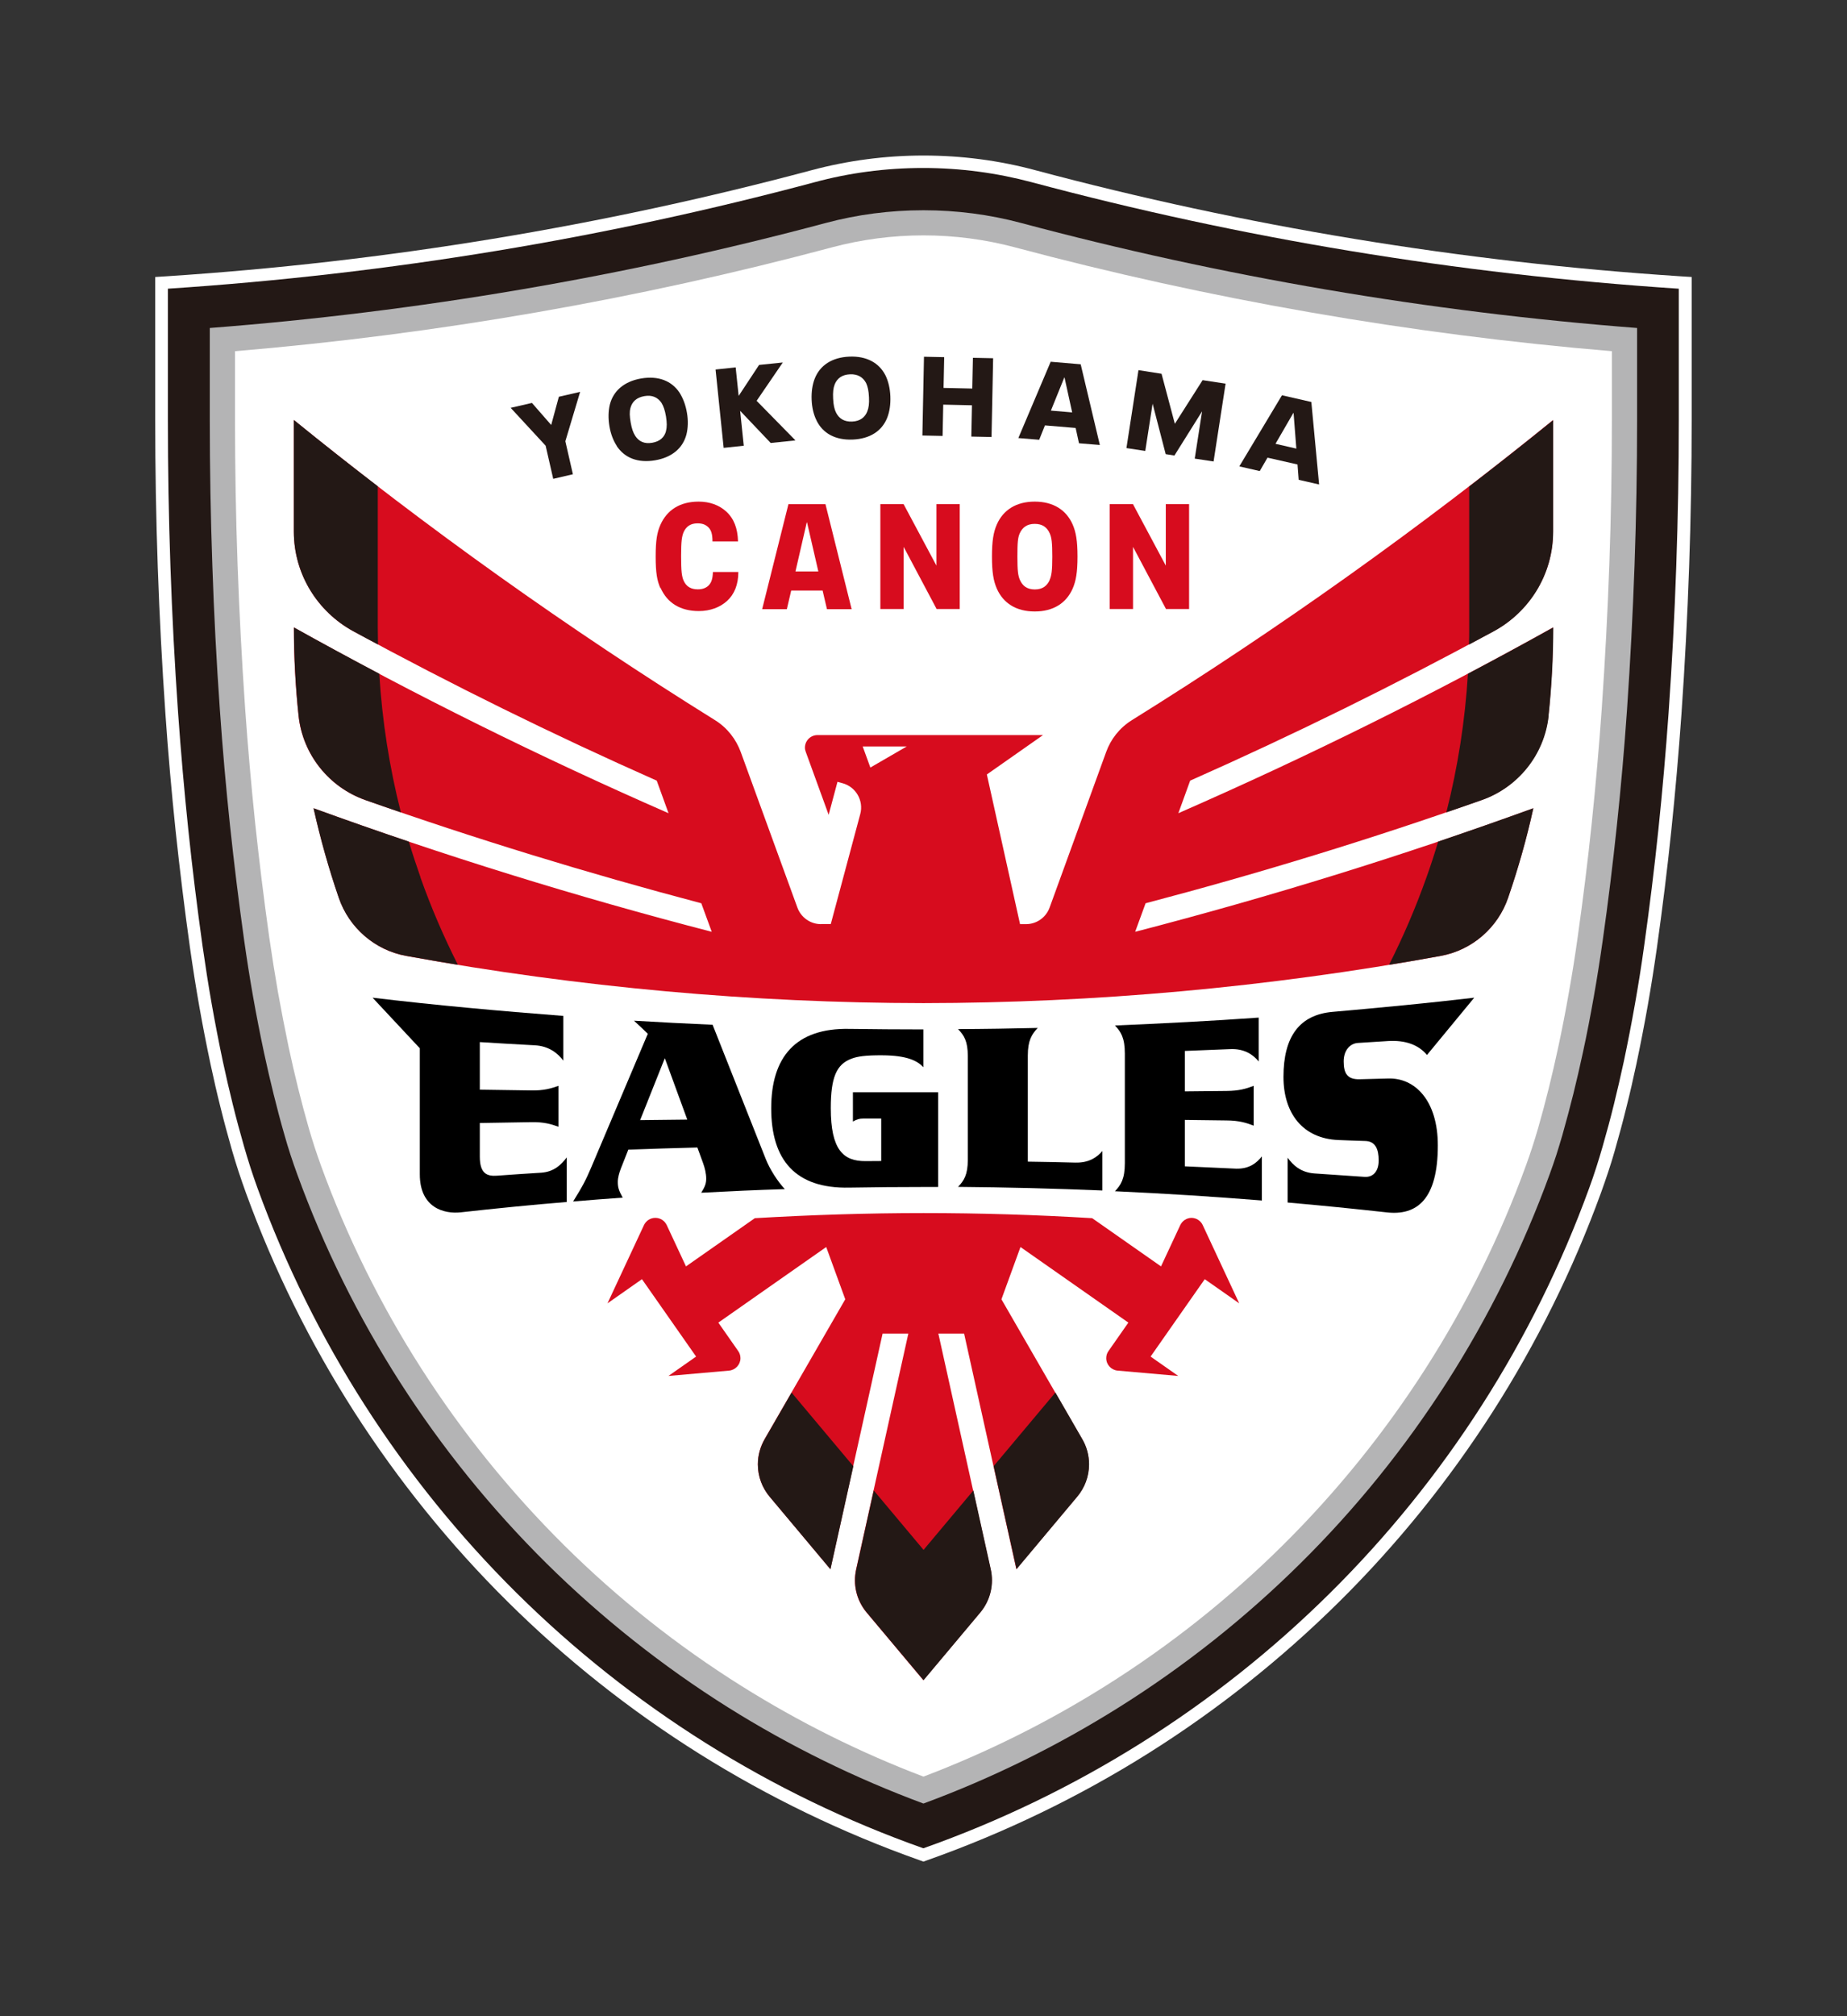 <?xml version="1.0" encoding="UTF-8"?><svg id="_イヤー_2" xmlns="http://www.w3.org/2000/svg" viewBox="0 0 173.61 189.4"><rect x="0" y="0" width="173.61" height="189.4" fill="#333333" stroke="none"/><defs><style>.cls-1{fill:none;}.cls-2{fill:#fff;}.cls-3{fill:#b4b4b5;}.cls-4{fill:#d70c1e;}.cls-5{fill:#231815;}</style></defs><g id="_イヤー_1-2"><g><rect class="cls-1" x="15.78" y="15.78" width="142.05" height="157.83"/><rect class="cls-1" width="173.61" height="189.4"/><g><g><path class="cls-2" d="M86.41,174.73c-7.23-2.56-14.18-5.92-20.68-9.99-6.49-4.07-12.55-8.87-17.99-14.26-5.45-5.39-10.3-11.4-14.44-17.85-4.13-6.45-7.56-13.37-10.18-20.57-.24-.66-.47-1.33-.69-1.99-.22-.66-.42-1.34-.62-2.01-.38-1.33-.75-2.69-1.08-4.03-.34-1.34-.65-2.71-.94-4.06-.38-1.8-.74-3.63-1.06-5.45-.32-1.81-.61-3.66-.87-5.48-.51-3.63-.96-7.33-1.35-10.97-.38-3.65-.71-7.35-.96-11.01-.32-4.57-.56-9.21-.72-13.79-.16-4.58-.24-9.22-.24-13.81v-13.44l1.11-.07c20.48-1.34,40.86-4.69,60.58-9.96,3.41-.91,6.95-1.38,10.52-1.38s7.11,.46,10.52,1.38c19.72,5.27,40.1,8.62,60.58,9.96l1.11,.07v13.44c0,4.58-.08,9.23-.24,13.81-.16,4.58-.4,9.22-.72,13.79-.26,3.66-.58,7.37-.96,11.01-.38,3.65-.84,7.34-1.35,10.97-.26,1.82-.55,3.67-.87,5.48-.32,1.81-.68,3.65-1.06,5.45-.29,1.35-.6,2.72-.94,4.06-.33,1.34-.7,2.7-1.08,4.03-.19,.67-.4,1.35-.62,2.01-.22,.66-.45,1.33-.69,1.99-2.62,7.2-6.05,14.12-10.18,20.57-4.13,6.45-8.99,12.46-14.44,17.85-5.45,5.39-11.5,10.19-17.99,14.26-6.49,4.07-13.45,7.43-20.68,9.99l-.39,.14-.39-.14Z"/><path class="cls-5" d="M15.78,27.12v12.33c0,4.59,.08,9.18,.24,13.77,.16,4.59,.4,9.17,.72,13.75,.26,3.66,.58,7.32,.96,10.97,.38,3.65,.83,7.3,1.34,10.93,.26,1.82,.54,3.63,.86,5.44,.32,1.81,.67,3.61,1.05,5.41,.29,1.35,.6,2.69,.93,4.02,.33,1.34,.69,2.67,1.07,3.99,.19,.66,.39,1.32,.6,1.97s.44,1.31,.67,1.95c5.21,14.3,13.52,27.27,24.34,37.99,10.82,10.71,23.87,18.9,38.23,23.98,14.36-5.08,27.41-13.26,38.23-23.98,10.82-10.71,19.13-23.69,24.34-37.99,.24-.65,.46-1.3,.67-1.95s.41-1.31,.6-1.97c.38-1.32,.74-2.65,1.07-3.99,.33-1.34,.64-2.68,.93-4.02,.38-1.8,.73-3.6,1.05-5.41s.61-3.62,.86-5.44c.51-3.64,.96-7.28,1.34-10.93,.38-3.65,.7-7.31,.96-10.97,.32-4.58,.56-9.16,.72-13.75,.16-4.59,.24-9.18,.24-13.77v-12.33c-20.89-1.37-41.22-4.76-60.81-10-3.26-.87-6.68-1.34-10.22-1.34s-6.96,.46-10.21,1.34c-19.58,5.23-39.92,8.63-60.81,10Z"/><path class="cls-3" d="M86.81,169.42c-6.4-2.37-12.57-5.4-18.35-9.02-6.17-3.87-11.93-8.44-17.11-13.56-5.18-5.13-9.8-10.84-13.73-16.97-3.93-6.13-7.19-12.72-9.68-19.56-.22-.6-.43-1.21-.63-1.82-.2-.61-.39-1.23-.56-1.84-.37-1.27-.71-2.57-1.03-3.86-.32-1.29-.62-2.59-.9-3.89-.37-1.74-.72-3.52-1.03-5.27-.31-1.75-.59-3.54-.84-5.3-.5-3.57-.95-7.21-1.33-10.79-.38-3.59-.7-7.23-.95-10.83-.32-4.51-.56-9.09-.71-13.61-.16-4.52-.24-9.11-.24-13.63v-8.66c19.57-1.51,39.02-4.82,57.88-9.86,2.98-.8,6.08-1.2,9.2-1.2s6.21,.4,9.2,1.2c18.86,5.04,38.31,8.35,57.88,9.86v8.66c0,4.52-.08,9.11-.24,13.63-.16,4.52-.4,9.1-.71,13.61-.25,3.6-.57,7.25-.95,10.83-.38,3.59-.82,7.22-1.33,10.79-.25,1.76-.53,3.55-.84,5.3-.31,1.75-.65,3.53-1.03,5.27-.28,1.29-.58,2.6-.9,3.89-.32,1.28-.67,2.58-1.03,3.86-.18,.62-.37,1.24-.56,1.84-.2,.61-.41,1.22-.63,1.82-2.49,6.84-5.75,13.43-9.68,19.56-3.93,6.13-8.55,11.85-13.73,16.97-5.18,5.13-10.93,9.69-17.11,13.56-5.78,3.62-11.95,6.66-18.35,9.02Z"/><path class="cls-2" d="M86.81,166.89c-5.96-2.26-11.69-5.12-17.09-8.5-6.03-3.78-11.65-8.23-16.7-13.24-5.05-5.01-9.56-10.58-13.4-16.57-3.84-5.99-7.02-12.41-9.45-19.09-.21-.58-.41-1.16-.6-1.74-.19-.58-.37-1.18-.54-1.76-.36-1.25-.7-2.52-1.01-3.78-.31-1.26-.61-2.54-.88-3.81-.36-1.72-.7-3.46-1.01-5.19-.3-1.73-.58-3.48-.83-5.22-.5-3.55-.94-7.15-1.32-10.71-.37-3.56-.69-7.18-.94-10.75-.31-4.48-.55-9.04-.71-13.53-.16-4.49-.24-9.05-.24-13.54v-6.47c18.98-1.59,37.83-4.87,56.13-9.76,2.78-.74,5.67-1.12,8.58-1.12s5.8,.38,8.58,1.12c18.3,4.89,37.15,8.17,56.13,9.76v6.47c0,4.5-.08,9.05-.24,13.54-.16,4.49-.4,9.04-.71,13.53-.25,3.57-.57,7.19-.94,10.75-.37,3.56-.82,7.17-1.32,10.71-.24,1.74-.52,3.49-.83,5.22-.3,1.73-.64,3.47-1.01,5.19-.27,1.27-.57,2.55-.88,3.81-.31,1.26-.65,2.53-1.01,3.78-.17,.59-.35,1.18-.54,1.76-.19,.58-.39,1.17-.6,1.74-2.43,6.68-5.61,13.11-9.45,19.09-3.84,5.99-8.34,11.56-13.4,16.57-5.05,5.01-10.67,9.46-16.7,13.24-5.39,3.38-11.13,6.24-17.09,8.5Z"/></g><g><path class="cls-4" d="M62.08,55.26c-.32-.7-.45-1.47-.45-2.98s.13-2.28,.45-2.99c.61-1.36,1.8-2.17,3.59-2.17,1.06,0,1.94,.34,2.58,.92,.73,.66,1.09,1.58,1.12,2.82h-2.4c0-.74-.14-1.1-.42-1.36-.25-.22-.52-.34-.99-.34-.64,0-1.06,.29-1.3,.82-.17,.41-.24,.85-.24,2.26s.06,1.9,.24,2.31c.25,.56,.7,.81,1.33,.81,.42,0,.74-.11,.99-.34,.25-.24,.41-.57,.43-1.29h2.39c0,1.19-.38,2.1-1.06,2.72-.66,.6-1.59,.95-2.65,.95-1.75,0-2.98-.77-3.6-2.18Z"/><path class="cls-4" d="M77.33,55.47h-2.96l-.41,1.75h-2.32l2.47-9.86h3.48l2.46,9.86h-2.32l-.41-1.75Zm-.41-1.79l-1.06-4.6h-.03l-1.06,4.6h2.15Z"/><path class="cls-4" d="M82.75,47.35h2.18l3.09,5.78v-5.78h2.19v9.86h-2.17l-3.1-5.84v5.84h-2.19v-9.86Z"/><path class="cls-4" d="M93.7,55.3c-.32-.73-.46-1.55-.46-3.02s.14-2.29,.46-3.02c.6-1.36,1.82-2.14,3.56-2.14s2.96,.78,3.56,2.14c.32,.73,.46,1.55,.46,3.02s-.14,2.29-.46,3.02c-.6,1.36-1.82,2.14-3.56,2.14s-2.96-.78-3.56-2.14Zm4.96-.82c.18-.41,.25-.87,.25-2.19s-.06-1.79-.24-2.19c-.25-.56-.68-.89-1.41-.89s-1.16,.34-1.41,.89c-.18,.41-.22,.87-.22,2.19s.06,1.79,.24,2.19c.25,.56,.67,.89,1.4,.89s1.15-.34,1.4-.89Z"/><path class="cls-4" d="M104.31,47.35h2.18l3.09,5.78v-5.78h2.19v9.86h-2.17l-3.1-5.84v5.84h-2.19v-9.86Z"/></g><g><path class="cls-5" d="M51.29,41.87l-3.29-3.56,2-.46,1.81,2.07,.72-2.65,2-.46-1.39,4.64,.71,3.1-1.85,.43-.71-3.1Z"/><path class="cls-5" d="M57.99,41.91c-.34-.51-.59-1.15-.71-1.89-.12-.73-.1-1.42,.04-2.01,.33-1.3,1.36-2.19,2.96-2.46,1.6-.27,2.86,.23,3.59,1.33,.33,.52,.58,1.17,.7,1.9,.13,.74,.1,1.44-.05,2.04-.34,1.28-1.36,2.15-2.95,2.42-1.61,.27-2.85-.22-3.6-1.34Zm4.61-1.44c.1-.37,.09-.77,0-1.35-.1-.59-.23-.96-.43-1.29-.35-.5-.87-.75-1.6-.62-.74,.13-1.15,.52-1.31,1.11-.1,.38-.08,.77,.02,1.36,.1,.58,.23,.96,.44,1.28,.34,.51,.85,.76,1.59,.63,.74-.13,1.15-.53,1.3-1.12Z"/><path class="cls-5" d="M72.44,41.61l-2.87-3.02,.34,3.28-1.89,.2-.76-7.36,1.89-.2,.28,2.68,1.92-2.91,2.23-.23-2.46,3.6,3.65,3.72-2.32,.24Z"/><path class="cls-5" d="M76.76,39.51c-.28-.54-.44-1.22-.47-1.96s.07-1.42,.29-1.98c.49-1.25,1.62-2,3.25-2.07,1.62-.07,2.8,.58,3.4,1.76,.27,.55,.43,1.23,.46,1.97,.03,.75-.07,1.44-.3,2.02-.49,1.23-1.61,1.97-3.23,2.04-1.63,.07-2.8-.57-3.4-1.77Zm4.76-.86c.14-.35,.19-.75,.16-1.34-.03-.6-.11-.98-.27-1.33-.29-.54-.77-.85-1.51-.82-.75,.03-1.21,.38-1.44,.94-.14,.36-.18,.75-.15,1.35,.03,.59,.11,.98,.28,1.32,.28,.54,.75,.86,1.5,.83s1.21-.39,1.43-.95Z"/><path class="cls-5" d="M86.85,33.51l1.9,.04-.06,2.89,2.7,.06,.06-2.89,1.9,.04-.15,7.4-1.9-.04,.06-2.94-2.7-.06-.06,2.94-1.9-.04,.15-7.4Z"/><path class="cls-5" d="M101.1,40.2l-2.88-.24-.54,1.35-1.96-.16,3.04-7.17,2.82,.24,1.8,7.58-1.96-.16-.31-1.42Zm-.32-1.46l-.72-3.28h-.02l-1.26,3.11,2,.17Z"/><path class="cls-5" d="M107.01,34.77l2.17,.34,1.25,4.7,2.61-4.1,2.16,.33-1.13,7.31-1.77-.27,.69-4.44-2.6,4.15-.82-.13-1.23-4.74-.69,4.44-1.77-.27,1.13-7.31Z"/><path class="cls-5" d="M121.96,43.63l-2.82-.64-.73,1.26-1.92-.44,4.01-6.68,2.76,.63,.73,7.75-1.92-.44-.11-1.45Zm-.11-1.49l-.26-3.35h-.02l-1.68,2.9,1.96,.45Z"/></g><g><path class="cls-4" d="M112.01,114.4c-.47,0-.88,.28-1.07,.68l-1.81,3.88-6.47-4.53c-5.31-.32-10.59-.48-15.85-.48-5.26,0-10.55,.17-15.86,.48l-6.47,4.53-1.81-3.88c-.19-.4-.59-.68-1.07-.68s-.88,.28-1.07,.68l-3.43,7.35,3.24-2.27,5.09,7.27-2.6,1.82,5.69-.5c.6-.05,1.08-.56,1.08-1.17,0-.25-.08-.49-.22-.68l-1.86-2.66,10.14-7.1,1.79,4.91-7.58,13.13c-.4,.7-.64,1.5-.64,2.37,0,1.16,.42,2.22,1.11,3.04l5.71,6.81,4.91-22.13h2.42l-4.91,22.14c-.31,1.39,0,2.89,.99,4.07l5.33,6.35,5.33-6.35c.98-1.17,1.3-2.68,.99-4.07l-4.91-22.14h2.42l4.91,22.13,5.71-6.81c.69-.82,1.11-1.88,1.11-3.04,0-.86-.23-1.67-.64-2.37l-7.58-13.13,1.79-4.91,10.14,7.1-1.86,2.66c-.14,.19-.22,.42-.22,.68,0,.62,.48,1.12,1.08,1.17l5.69,.5-2.6-1.82,5.09-7.27,3.24,2.27-3.43-7.35c-.19-.4-.59-.68-1.07-.68Z"/><path class="cls-4" d="M77.17,86.81c-1.02,0-1.89-.65-2.22-1.56l-5.32-14.6c-.44-1.2-1.26-2.28-2.42-3-13.89-8.64-27.09-18.07-39.59-28.19v10.47c0,4.04,2.26,7.55,5.58,9.36,9.26,5.03,18.78,9.72,28.53,14.04l1.11,3.06c-12.1-5.29-23.85-11.11-35.22-17.45,0,2.8,.15,5.56,.44,8.29,.39,3.68,2.89,6.73,6.27,7.92,10.33,3.64,20.87,6.87,31.59,9.7l.98,2.68c-12.74-3.3-25.22-7.17-37.42-11.6,.64,2.87,1.43,5.67,2.37,8.41,.96,2.8,3.37,4.92,6.34,5.46,16.33,2.97,32.58,4.41,48.61,4.43,16.03-.02,32.29-1.46,48.61-4.43,2.97-.54,5.38-2.66,6.34-5.46,.94-2.74,1.74-5.54,2.37-8.41-12.19,4.43-24.68,8.3-37.42,11.6l.98-2.68c10.72-2.82,21.26-6.05,31.59-9.7,3.38-1.19,5.88-4.24,6.27-7.92,.29-2.72,.44-5.49,.44-8.29-11.37,6.34-23.12,12.16-35.22,17.45l1.11-3.06c9.75-4.32,19.26-9.01,28.53-14.04,3.32-1.8,5.58-5.31,5.58-9.36v-10.47c-12.49,10.12-25.7,19.55-39.59,28.19-1.17,.73-1.99,1.8-2.42,3l-5.31,14.6c-.33,.91-1.2,1.56-2.22,1.56h-.56l-3.12-14.06,5.28-3.7h-21.2c-.65,0-1.18,.53-1.18,1.18,0,.14,.03,.28,.08,.4l2.15,5.91,.83-3.1,.47,.13c1.26,.34,2.01,1.64,1.67,2.9l-2.77,10.33h-.93Zm8.06-16.69l-3.42,1.98-.72-1.98h4.14Z"/><g><path class="cls-5" d="M39.53,82.42c-.39-1.11-.76-2.23-1.1-3.36-3-1.01-5.99-2.06-8.96-3.14,.64,2.87,1.43,5.67,2.37,8.41,.96,2.8,3.37,4.92,6.34,5.46,1.62,.29,3.24,.57,4.86,.84-1.34-2.65-2.52-5.39-3.52-8.21Z"/><path class="cls-5" d="M135.18,79.06c-.34,1.13-.7,2.25-1.1,3.36-1,2.81-2.17,5.55-3.52,8.21,1.62-.26,3.24-.54,4.86-.84,2.97-.54,5.38-2.66,6.34-5.46,.94-2.74,1.74-5.54,2.37-8.41-2.97,1.08-5.96,2.12-8.96,3.14Z"/><path class="cls-5" d="M145.56,67.23c.29-2.72,.44-5.49,.44-8.29-2.65,1.48-5.33,2.93-8.02,4.35-.27,4.41-.95,8.77-2.03,13.02,1.12-.38,2.24-.77,3.35-1.16,3.38-1.19,5.88-4.24,6.27-7.92Z"/><path class="cls-5" d="M27.62,39.46v10.47c0,4.04,2.26,7.55,5.58,9.36,.77,.42,1.55,.84,2.33,1.25-.01-.53-.02-1.07-.02-1.61v-13.25c-2.66-2.04-5.29-4.12-7.89-6.23Z"/><path class="cls-5" d="M138.1,58.94c0,.54,0,1.07-.02,1.61,.78-.42,1.56-.83,2.33-1.25,3.32-1.8,5.58-5.31,5.58-9.36v-10.47c-2.6,2.11-5.23,4.18-7.89,6.23v13.25Z"/><path class="cls-5" d="M34.33,75.15c1.11,.39,2.23,.78,3.35,1.16-1.08-4.25-1.76-8.61-2.03-13.02-2.69-1.42-5.37-2.87-8.02-4.35,0,2.8,.15,5.56,.44,8.29,.39,3.68,2.89,6.73,6.27,7.92Z"/><path class="cls-5" d="M99.2,130.81l-5.8,6.91,2.15,9.68,5.71-6.81c.69-.82,1.11-1.88,1.11-3.04,0-.86-.23-1.67-.64-2.37l-2.53-4.38Z"/><path class="cls-5" d="M74.41,130.81l-2.53,4.38c-.4,.7-.64,1.5-.64,2.37,0,1.16,.42,2.22,1.11,3.04l5.71,6.81,2.15-9.68-5.8-6.91Z"/><path class="cls-5" d="M82.13,140.01l-1.64,7.4c-.31,1.39,0,2.89,.99,4.07l5.33,6.35,5.33-6.35c.98-1.17,1.3-2.68,.99-4.07l-1.64-7.4-4.68,5.58-4.68-5.58Z"/></g><g><path d="M96.61,99.16c0-1.43,.37-2,.93-2.6-2.5,.06-4.99,.1-7.49,.11,.56,.57,.92,1.13,.92,2.54v9.74c0,1.41-.37,1.97-.92,2.54,4.53,.04,9.04,.15,13.57,.34,0-1.24,0-2.48,0-3.71-.51,.58-1.23,1.12-2.55,1.09-1.49-.04-2.97-.07-4.46-.09v-9.95Z"/><path d="M50.85,110.16c-1.48,.09-2.64,.17-4.14,.28-.89,.06-1.61-.15-1.61-1.79v-3.16c1.62-.03,3.25-.06,4.85-.08,1.18-.02,1.84,.18,2.54,.43,0-1.28,0-2.56,0-3.84-.71,.25-1.37,.45-2.54,.43-1.6-.02-3.23-.04-4.85-.07v-4.47c1.72,.11,3.46,.21,5.17,.3,1.32,.07,2.15,.74,2.68,1.44v-4.2c-5.97-.46-11.98-1-17.93-1.71l4.44,4.75v11.84c0,3.13,2.26,3.75,3.86,3.57,3.31-.37,6.63-.7,9.95-.97v-4.19c-.49,.66-1.18,1.36-2.41,1.44Z"/><path d="M88.18,111.48v-8.88c-2.67,0-5.34,0-8.01,0v2.75c.38-.21,.62-.28,.95-.28,.57,0,1.14,0,1.71,0v3.99c-.48,0-.97,0-1.46,.01-2.11,.02-3.28-1.07-3.28-4.97,0-2.89,.53-4.12,1.94-4.65,.57-.22,1.36-.33,2.89-.32,2.38,.01,3.34,.54,3.87,1.12v-3.55c-2.32,0-4.63-.02-6.95-.05-5.05-.1-7.35,2.64-7.35,7.46,0,4.83,2.25,7.56,7.35,7.45,2.32-.04,4.63-.06,6.95-.06h1.37Z"/><path d="M118.61,112.76c0-1.38,0-2.75,0-4.13-.49,.61-1.18,1.18-2.41,1.15-1.61-.08-3.22-.15-4.83-.22v-4.36c1.31,.01,2.62,.03,3.93,.05,1.18,.01,1.84,.22,2.54,.49,0-1.25,0-2.49,0-3.74-.71,.27-1.37,.47-2.54,.48-1.31,.01-2.62,.02-3.93,.04v-3.8c1.42-.05,2.84-.11,4.26-.17,1.32-.06,2.15,.51,2.68,1.16,0-1.37,0-2.75,0-4.12-4.5,.32-9,.55-13.51,.74,.56,.59,.93,1.16,.93,2.65,0,3.42,0,6.85,0,10.27,0,1.49-.37,2.06-.93,2.65,4.61,.21,9.21,.5,13.82,.87Z"/><path d="M128.34,107.18c.92,.03,1.25,.73,1.25,1.83,0,1.04-.54,1.59-1.32,1.54-1.57-.11-3.13-.22-4.7-.32-1.32-.09-2.03-.79-2.54-1.48v4.21c3.1,.27,6.18,.58,9.27,.92,2.92,.35,4.85-1.26,4.85-6.29,0-4.16-2.11-6.38-4.71-6.28-.88,.03-1.75,.05-2.63,.07-1.18,.03-1.51-.56-1.51-1.68,0-1.01,.57-1.68,1.34-1.73,1.01-.06,1.89-.12,2.84-.18,1.59-.1,2.86,.35,3.65,1.31l4.44-5.38c-4.43,.52-8.86,.94-13.3,1.33-3.14,.27-4.63,2.34-4.63,6.11,0,3.41,1.8,5.79,5.16,5.93,.85,.04,1.68,.06,2.51,.09Z"/><path d="M65.92,112.03c.36-.58,.46-.88,.46-1.32,0-.47-.13-1.01-.3-1.47l-.53-1.45c-2.17,.06-4.33,.12-6.49,.2l-.7,1.77c-.15,.39-.29,.86-.29,1.27,0,.59,.14,.87,.46,1.47-1.55,.11-3.12,.23-4.66,.36,.89-1.41,1.23-2.09,1.69-3.17l5.33-12.58c-.31-.31-.88-.85-1.3-1.23,2.48,.15,4.91,.27,7.39,.38l5,12.62c.39,.98,1.13,2.12,1.79,2.82-2.61,.08-5.24,.2-7.85,.34Zm-1.32-6.86l-2.11-5.77-2.32,5.82c1.48-.02,2.95-.03,4.43-.05Z"/></g></g></g></g></g></svg>